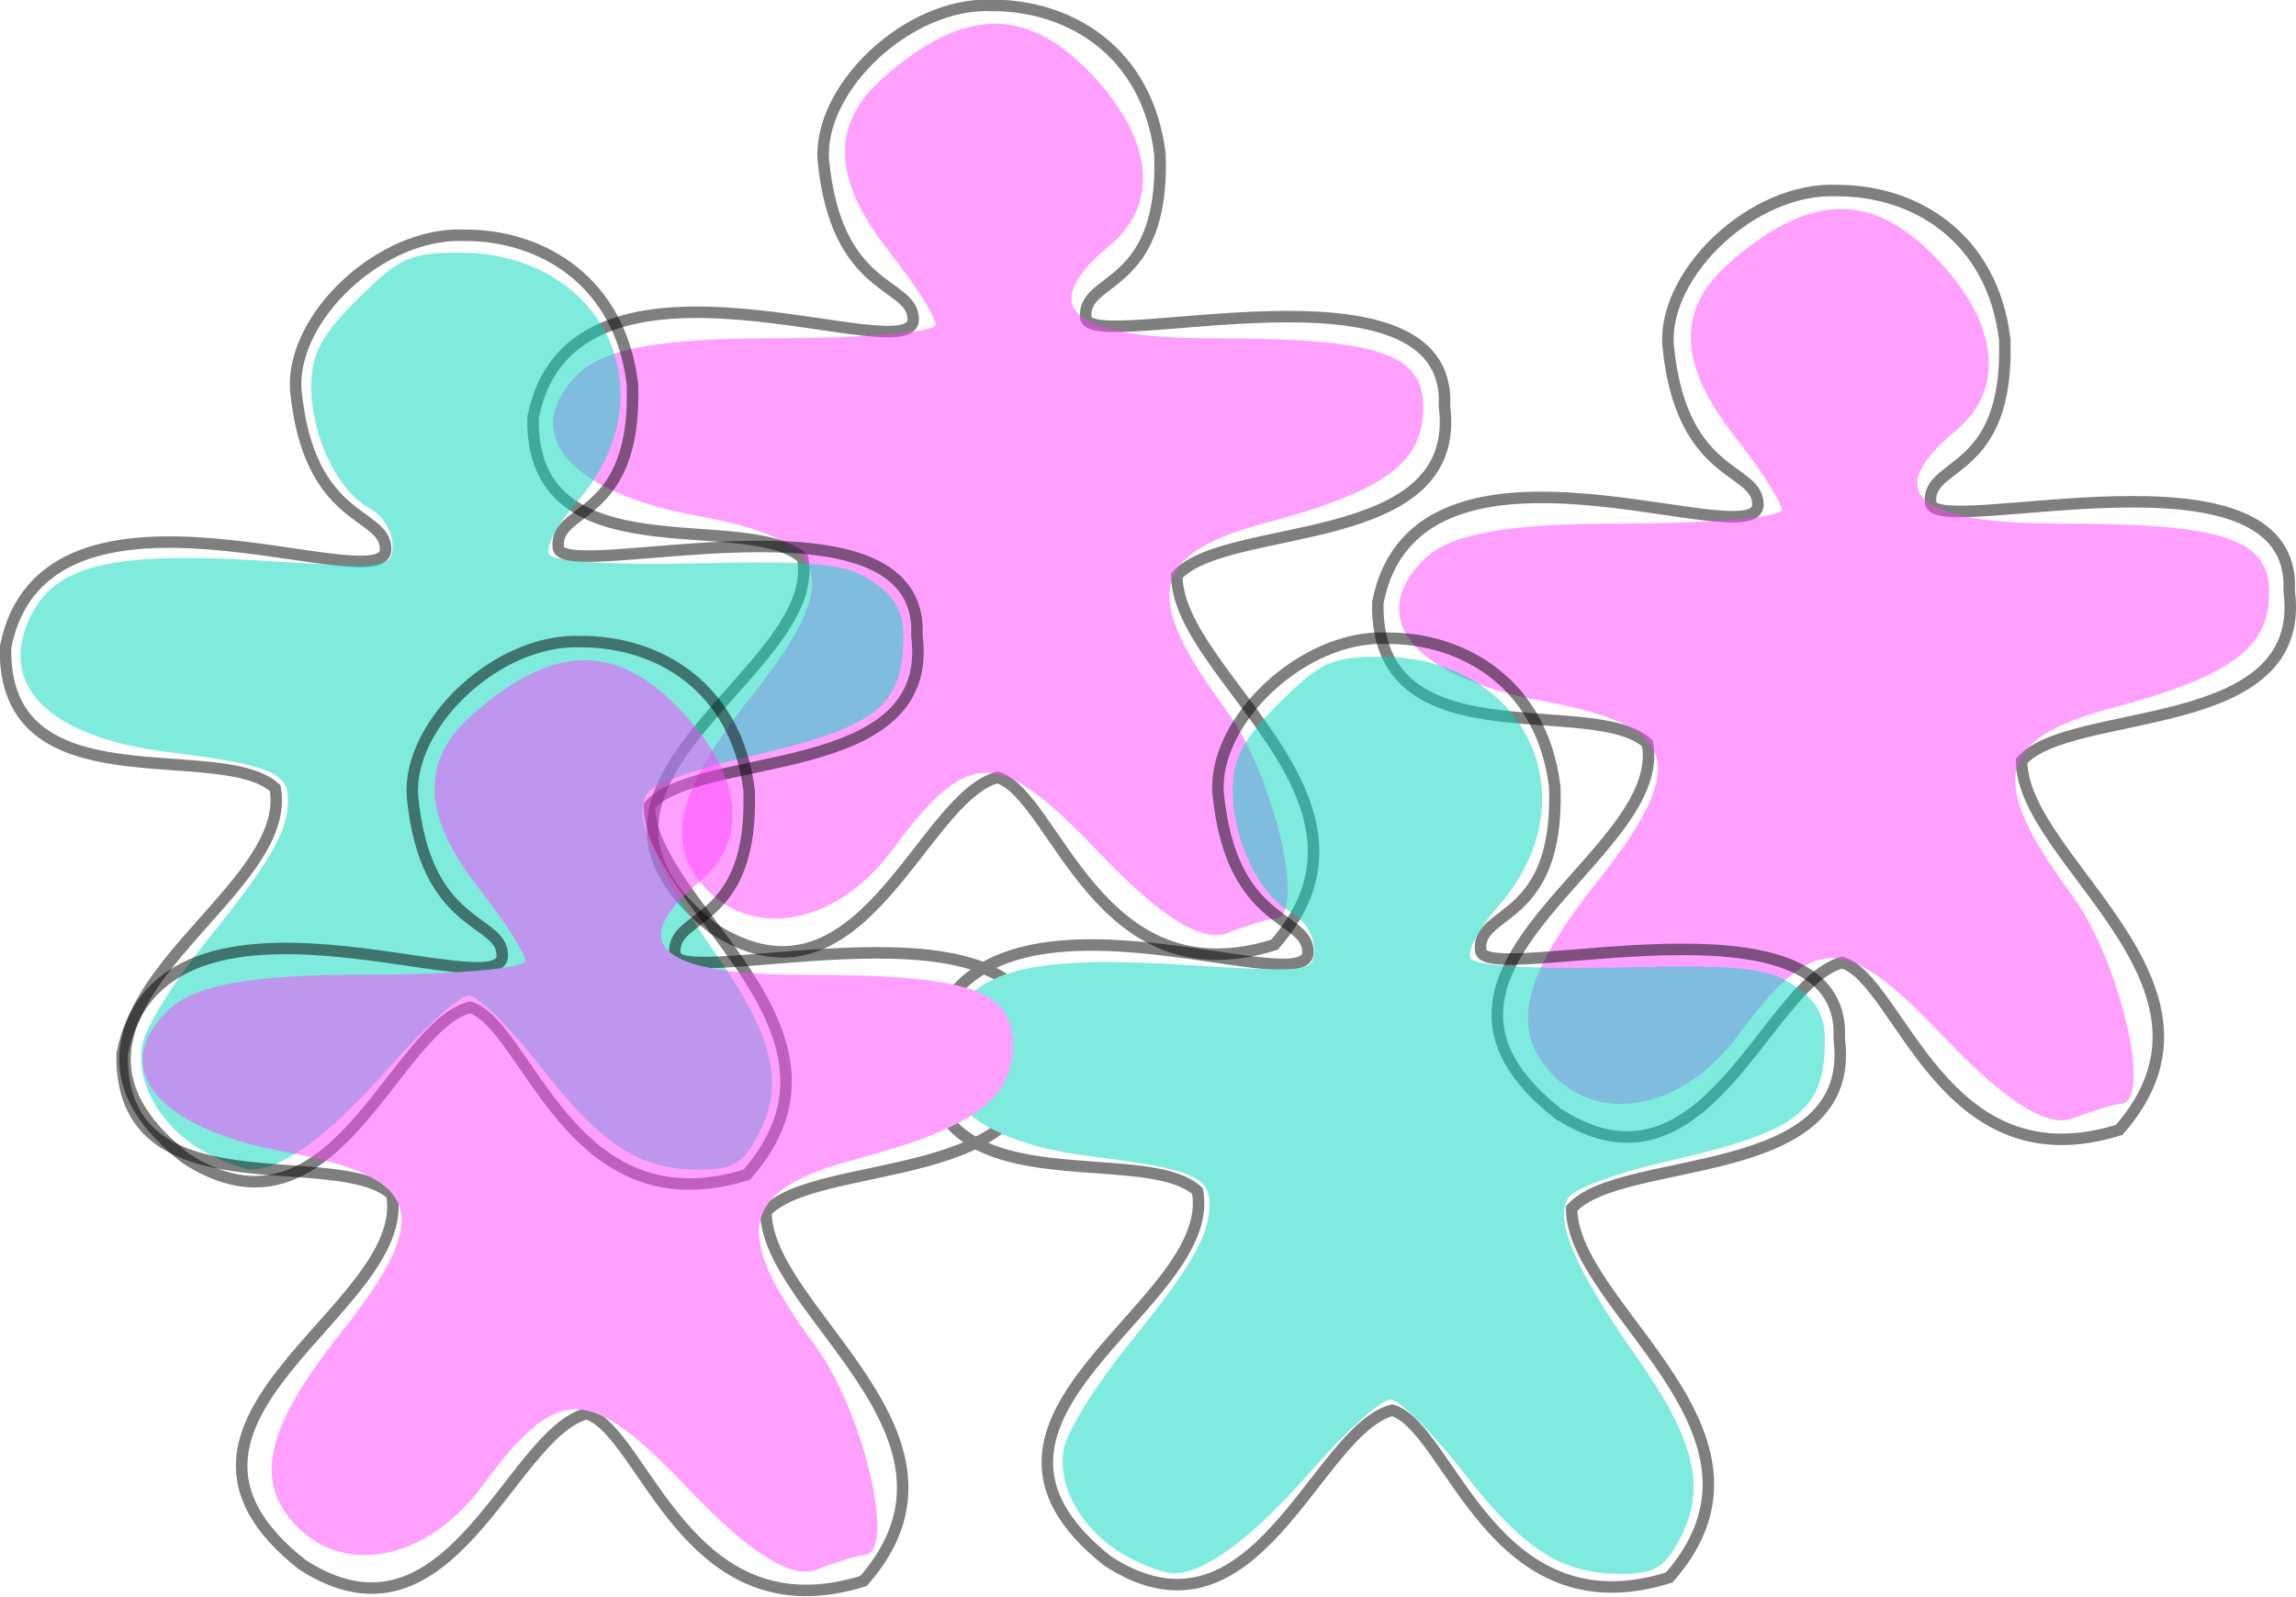 <?xml version="1.0" encoding="UTF-8" standalone="no"?>
<!-- Created with Inkscape (http://www.inkscape.org/) -->
<svg
    xmlns:inkscape="http://www.inkscape.org/namespaces/inkscape"
    xmlns:rdf="http://www.w3.org/1999/02/22-rdf-syntax-ns#"
    xmlns="http://www.w3.org/2000/svg"
    xmlns:sodipodi="http://sodipodi.sourceforge.net/DTD/sodipodi-0.dtd"
    xmlns:ns1="http://sozi.baierouge.fr"
    xmlns:cc="http://creativecommons.org/ns#"
    xmlns:xlink="http://www.w3.org/1999/xlink"
    xmlns:dc="http://purl.org/dc/elements/1.1/"
    id="svg10713"
    sodipodi:docname="Gingerbread Spirit Bodies BoyGirl.svg"
    viewBox="0 0 199.77 138.93"
    version="1.1"
    inkscape:version="0.48.4 r9939"
  >
  <sodipodi:namedview
      id="base"
      bordercolor="#666666"
      inkscape:pageshadow="2"
      inkscape:window-y="51"
      fit-margin-left="0"
      pagecolor="#ffffff"
      inkscape:window-height="861"
      inkscape:window-maximized="0"
      inkscape:zoom="0.98994949"
      inkscape:window-x="416"
      showgrid="false"
      borderopacity="1.0"
      inkscape:current-layer="layer1"
      inkscape:cx="98.564996"
      inkscape:cy="117.84664"
      fit-margin-top="0"
      fit-margin-right="0"
      fit-margin-bottom="0"
      inkscape:window-width="824"
      inkscape:pageopacity="0.0"
      inkscape:document-units="px"
  />
  <g
      id="layer1"
      inkscape:label="Layer 1"
      inkscape:groupmode="layer"
      transform="translate(402.08 -596.68)"
    >
    <g
        id="g16520"
        transform="translate(-1680.9 1372.7)"
      >
      <path
          id="path2982-4-0-4"
          sodipodi:nodetypes="ccccccccccccc"
          style="opacity:.5;stroke:#000000;stroke-width:1px;fill:none"
          inkscape:connector-curvature="0"
          d="m1365.1-775.55c-7.267-0.291-15.056 7.157-14.647 13.433 1.109 11.593 7.662 10.617 7.816 13.76 0.548 5.074-29.643-8.829-33.07 8.668-0.267 14.031 18.631 7.855 23.463 12.244 1.843 10.01-23.759 19.601-7.805 32.202 12.865 8.334 18.066-11.347 24.749-13.132 5.048 1.524 8.687 19.378 24.096 14.561 11.097-12.634-8.437-23.402-8.489-32.11 4.319-4.834 24.942-2.051 23.284-14.775 0.718-13.658-30.828-4.465-31.198-7.657-0.41-3.673 6.861-2.255 6.449-14.234-1.073-8.941-7.862-12.996-14.647-12.959z"
      />
      <path
          id="path3879-4-5-6"
          style="opacity:.5;fill:#ff42ff"
          inkscape:connector-curvature="0"
          d="m1374.4-701.87c-8.711-9.158-11.299-9.182-17.961-0.172-4.63 6.262-11.715 7.829-16.005 3.538-3.888-3.888-2.85-8.607 3.713-16.864 8.174-10.285 7.186-13.603-4.697-15.774-11.134-2.034-15.482-7.174-10.383-12.274 2.271-2.271 7.145-3.171 17.169-3.171 7.699 0 13.998-0.538 13.998-1.196s-1.818-3.508-4.041-6.333c-4.976-6.326-5.135-11.086-0.505-15.152 6.823-5.992 12.188-6.226 17.644-0.769 5.745 5.745 6.534 11.651 2.054 15.37-6.494 5.39-3.521 8.081 8.926 8.081 14.393 0 18.348 1.3 18.348 6.03 0 4.794-3.369 7.268-13.637 10.013-10.171 2.719-10.937 6.25-3.535 16.282 4.219 5.719 7.102 18.183 4.206 18.183-0.465 0-2.318 0.565-4.119 1.256-2.201 0.844-5.864-1.466-11.174-7.047z"
      />
      <path
          id="path2982-5-7-2"
          sodipodi:nodetypes="ccccccccccccc"
          style="opacity:.5;stroke:#000000;stroke-width:1px;fill:none"
          inkscape:connector-curvature="0"
          d="m1319.2-755.55c-7.267-0.291-15.056 7.157-14.647 13.433 1.109 11.593 7.662 10.617 7.816 13.76 0.548 5.074-29.643-8.829-33.07 8.668-0.267 14.031 18.631 7.855 23.463 12.244 1.843 10.01-23.759 19.601-7.806 32.202 12.865 8.334 18.066-11.347 24.749-13.132 5.048 1.524 8.687 19.378 24.096 14.561 11.097-12.634-8.437-23.402-8.489-32.11 4.319-4.834 24.942-2.051 23.284-14.775 0.719-13.658-30.828-4.465-31.197-7.657-0.41-3.673 6.861-2.255 6.449-14.234-1.073-8.941-7.862-12.996-14.647-12.959z"
      />
      <path
          id="path2982-4-68"
          sodipodi:nodetypes="ccccccccccccc"
          style="opacity:.5;stroke:#000000;stroke-width:1px;fill:none"
          inkscape:connector-curvature="0"
          d="m1438.6-759.44c-7.267-0.291-15.056 7.157-14.647 13.433 1.109 11.593 7.662 10.617 7.816 13.76 0.548 5.074-29.643-8.829-33.07 8.668-0.267 14.031 18.631 7.855 23.463 12.244 1.843 10.01-23.759 19.601-7.805 32.202 12.865 8.334 18.066-11.347 24.749-13.132 5.048 1.524 8.687 19.378 24.096 14.561 11.097-12.634-8.437-23.402-8.489-32.11 4.319-4.834 24.942-2.051 23.284-14.775 0.718-13.658-30.828-4.465-31.198-7.657-0.41-3.673 6.861-2.255 6.449-14.234-1.073-8.941-7.862-12.996-14.647-12.959z"
      />
      <path
          id="path3085-09-1"
          style="opacity:.5;fill:#00d8bd"
          inkscape:connector-curvature="0"
          d="m1296.7-675.75c-3.85-2.092-6.203-6.164-5.476-9.474 0.335-1.526 2.791-5.474 5.456-8.774 5.643-6.984 7.198-9.661 7.198-12.39 0-2.442-1.597-3.08-10.497-4.198-10.532-1.323-15.019-5.988-11.707-12.175 2.206-4.122 7.272-5.264 19.858-4.477 11.148 0.697 11.438 0.661 11.438-1.391 0-1.158-0.904-2.59-2.01-3.182-2.768-1.482-5.061-6.266-5.061-10.562 0-2.837 0.844-4.43 4.041-7.626 3.582-3.582 4.585-4.04 8.839-4.037 12.617 0.01 18.434 12.357 10.226 21.706-1.682 1.916-2.766 3.958-2.408 4.537 0.409 0.662 5.234 0.955 12.992 0.788 10.408-0.224 12.77 0.015 15.085 1.526 1.941 1.267 2.744 2.647 2.744 4.716 0 6.295-2.269 8.034-13.941 10.689-3.923 0.892-7.641 2.235-8.263 2.984-1.486 1.79 0.349 6.184 5.87 14.052 5.025 7.162 6.021 11.296 3.771 15.648-1.358 2.626-2.226 3.153-5.19 3.153-5.236 0-8.483-2.112-13.828-8.995-2.63-3.387-5.437-6.158-6.239-6.158s-3.87 2.763-6.819 6.14c-5.185 5.936-9.404 9.056-12.131 8.972-0.722-0.022-2.498-0.684-3.946-1.472z"
      />
      <path
          id="path3879-4-69"
          style="opacity:.5;fill:#ff42ff"
          inkscape:connector-curvature="0"
          d="m1448-685.75c-8.711-9.158-11.299-9.182-17.961-0.172-4.63 6.262-11.715 7.829-16.005 3.538-3.888-3.888-2.85-8.607 3.713-16.864 8.174-10.285 7.186-13.603-4.697-15.774-11.134-2.034-15.482-7.174-10.383-12.274 2.271-2.271 7.145-3.171 17.169-3.171 7.699 0 13.998-0.538 13.998-1.196s-1.818-3.508-4.041-6.333c-4.976-6.326-5.135-11.086-0.505-15.152 6.823-5.992 12.188-6.226 17.644-0.769 5.745 5.745 6.534 11.651 2.054 15.37-6.494 5.39-3.521 8.081 8.926 8.081 14.393 0 18.348 1.3 18.348 6.03 0 4.794-3.369 7.268-13.637 10.013-10.171 2.719-10.937 6.25-3.535 16.282 4.219 5.719 7.102 18.183 4.206 18.183-0.465 0-2.318 0.565-4.119 1.256-2.201 0.844-5.864-1.466-11.174-7.047z"
      />
      <g
          id="g5661-1-0-0"
          style="opacity:.5"
          transform="translate(1095.1 889.21)"
        >
        <path
            id="path2982-5-7-9-4"
            d="m304.35-1609.7c-7.267-0.291-15.056 7.157-14.647 13.433 1.109 11.593 7.662 10.617 7.816 13.76 0.548 5.074-29.643-8.829-33.07 8.668-0.267 14.031 18.631 7.855 23.463 12.244 1.843 10.01-23.759 19.601-7.806 32.202 12.865 8.334 18.066-11.347 24.749-13.132 5.048 1.524 8.687 19.378 24.096 14.561 11.097-12.634-8.437-23.402-8.489-32.11 4.319-4.834 24.942-2.051 23.284-14.775 0.718-13.658-30.828-4.465-31.197-7.657-0.41-3.673 6.861-2.255 6.449-14.234-1.073-8.941-7.862-12.996-14.647-12.959z"
            sodipodi:nodetypes="ccccccccccccc"
            style="stroke:#000000;stroke-width:1px;fill:none"
            inkscape:connector-curvature="0"
        />
        <path
            id="path2982-4-96-1"
            d="m234.25-1609.4c-7.267-0.291-15.056 7.157-14.647 13.433 1.109 11.593 7.662 10.617 7.816 13.76 0.548 5.074-29.643-8.829-33.07 8.668-0.267 14.031 18.631 7.855 23.463 12.244 1.843 10.01-23.759 19.601-7.806 32.202 12.865 8.334 18.066-11.347 24.749-13.132 5.048 1.524 8.687 19.378 24.096 14.561 11.097-12.634-8.437-23.402-8.489-32.11 4.319-4.834 24.942-2.051 23.284-14.775 0.718-13.658-30.828-4.465-31.197-7.657-0.41-3.673 6.861-2.255 6.449-14.234-1.073-8.941-7.862-12.996-14.647-12.959z"
            sodipodi:nodetypes="ccccccccccccc"
            style="stroke:#000000;stroke-width:1px;fill:none"
            inkscape:connector-curvature="0"
        />
        <path
            id="path3085-09-26-65"
            d="m281.78-1529.8c-3.85-2.092-6.203-6.164-5.476-9.474 0.335-1.526 2.791-5.474 5.456-8.774 5.643-6.984 7.198-9.661 7.198-12.39 0-2.442-1.597-3.08-10.497-4.198-10.532-1.323-15.019-5.988-11.707-12.175 2.206-4.122 7.272-5.264 19.858-4.477 11.148 0.697 11.438 0.661 11.438-1.391 0-1.158-0.904-2.59-2.01-3.182-2.768-1.482-5.061-6.266-5.061-10.562 0-2.837 0.844-4.43 4.041-7.626 3.582-3.582 4.585-4.04 8.839-4.037 12.617 0.01 18.434 12.357 10.226 21.706-1.682 1.916-2.766 3.958-2.408 4.537 0.409 0.662 5.234 0.955 12.992 0.788 10.408-0.224 12.77 0.015 15.085 1.526 1.941 1.267 2.744 2.647 2.744 4.716 0 6.295-2.269 8.034-13.941 10.689-3.923 0.892-7.641 2.235-8.263 2.984-1.486 1.79 0.349 6.184 5.87 14.052 5.025 7.162 6.021 11.296 3.771 15.648-1.358 2.626-2.226 3.153-5.19 3.153-5.236 0-8.483-2.112-13.828-8.995-2.63-3.387-5.437-6.158-6.239-6.158s-3.87 2.763-6.82 6.14c-5.185 5.936-9.404 9.056-12.131 8.972-0.722-0.022-2.498-0.684-3.946-1.472z"
            style="fill:#00d8bd"
            inkscape:connector-curvature="0"
        />
        <path
            id="path3879-4-64-8"
            d="m243.59-1535.7c-8.712-9.158-11.299-9.182-17.961-0.172-4.63 6.262-11.715 7.829-16.005 3.538-3.888-3.888-2.85-8.607 3.713-16.864 8.174-10.285 7.186-13.603-4.697-15.774-11.134-2.034-15.482-7.174-10.383-12.274 2.271-2.271 7.144-3.171 17.169-3.171 7.699 0 13.998-0.538 13.998-1.196s-1.818-3.508-4.041-6.333c-4.976-6.326-5.135-11.086-0.505-15.152 6.823-5.992 12.188-6.226 17.644-0.769 5.745 5.745 6.534 11.651 2.054 15.37-6.494 5.39-3.522 8.081 8.926 8.081 14.393 0 18.348 1.3 18.348 6.03 0 4.794-3.369 7.268-13.637 10.013-10.171 2.719-10.937 6.25-3.535 16.282 4.219 5.719 7.102 18.183 4.206 18.183-0.465 0-2.318 0.565-4.119 1.256-2.201 0.844-5.864-1.466-11.173-7.047z"
            style="fill:#ff42ff"
            inkscape:connector-curvature="0"
        />
      </g
      >
    </g
    >
  </g
  >
</svg
>
